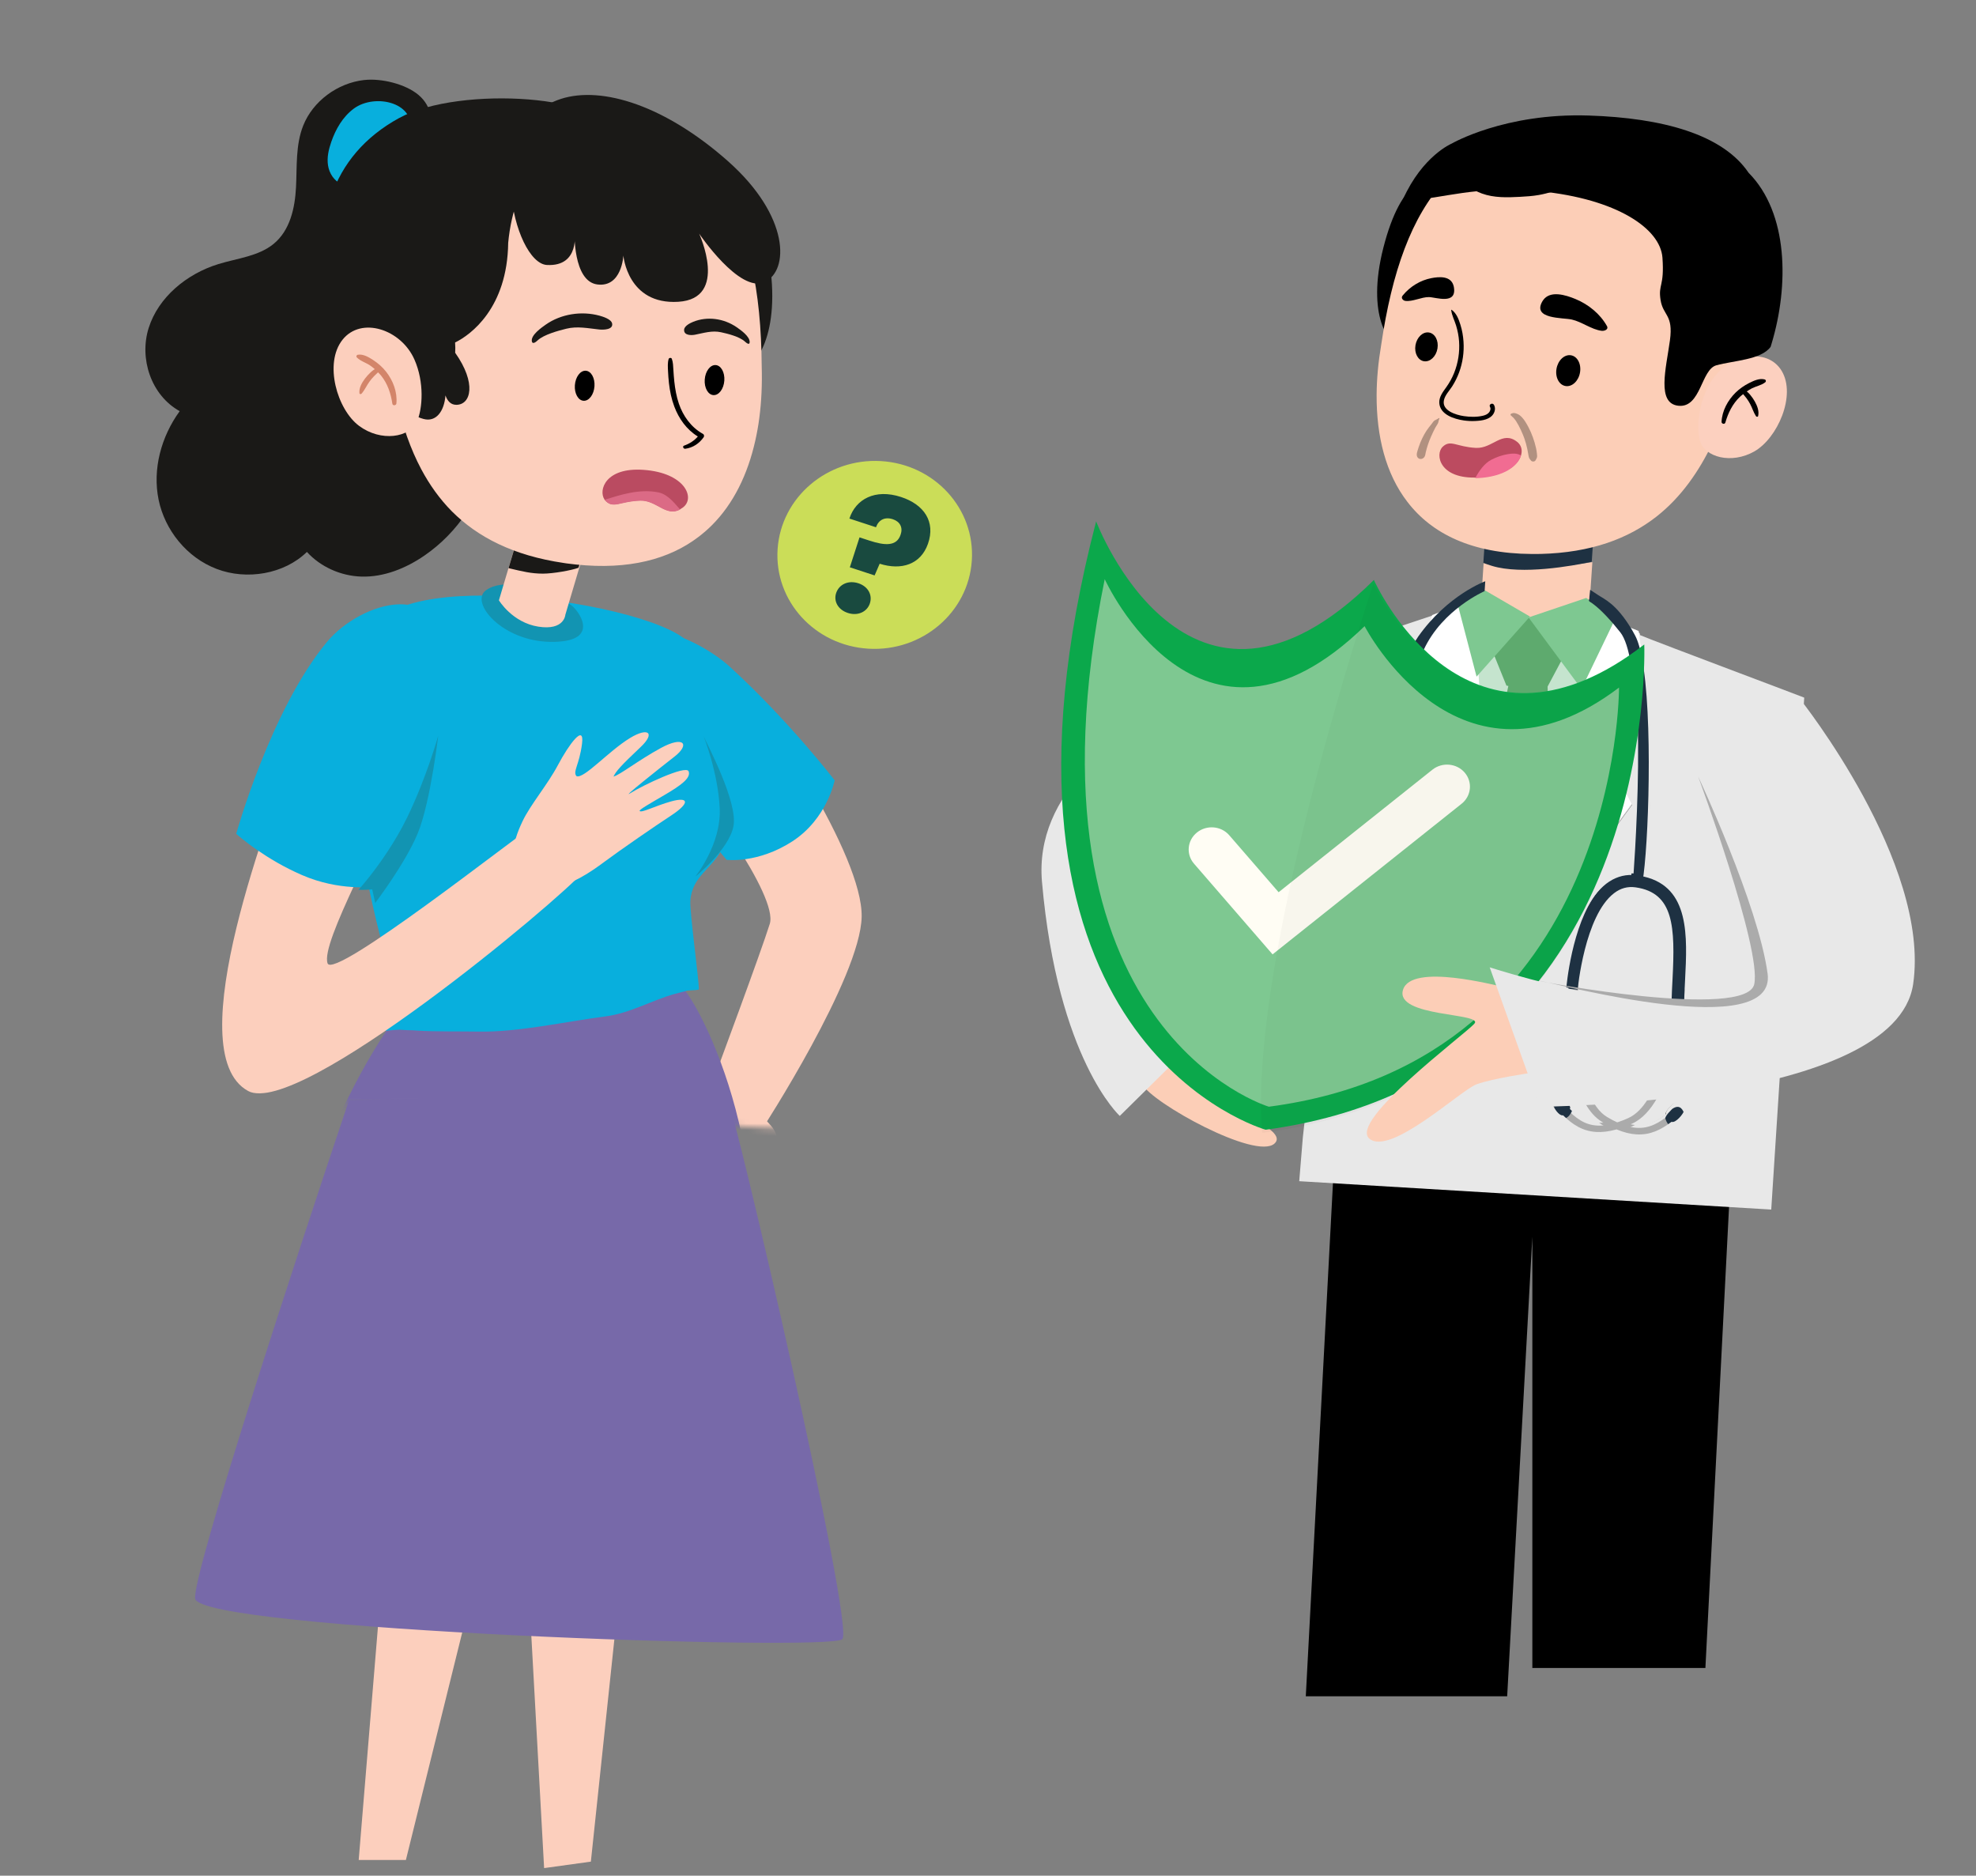 <svg width="314" height="298" viewBox="0 0 314 298" fill="none" xmlns="http://www.w3.org/2000/svg">
<rect x="0" y="0" width="314" height="298" fill="#808080" stroke="none"/>
<path d="M77.5 243L61.5 241L57 295.5L64.5 295.5L77.5 243Z" fill="#FCCFBD"/>
<path d="M99.581 241.981L83.458 242.191L86.464 296.794L93.893 295.767L99.581 241.981Z" fill="#FCCFBD"/>
<path d="M31.007 253.961C30.599 249.98 47.129 199.552 55.445 174.835C75.131 174.338 114.706 173.542 115.521 174.338C116.539 175.333 135.886 258.44 133.849 260.43C131.813 262.421 31.516 258.937 31.007 253.961Z" fill="#7769A9"/>
<path d="M137.994 103.061C146.516 103.57 153.874 97.311 154.428 89.081C154.983 80.85 148.524 73.765 140.001 73.256C131.479 72.747 124.121 79.007 123.567 87.237C123.012 95.467 129.472 102.552 137.994 103.061Z" fill="#CBDD58"/>
<path d="M136.404 92.668C134.803 92.146 133.36 92.832 132.884 94.178C132.426 95.47 133.133 96.861 134.735 97.383C136.31 97.898 137.753 97.211 138.21 95.919C138.687 94.573 137.977 93.183 136.404 92.668ZM143.183 78.961C139.038 77.605 135.972 79.32 134.977 82.386L139.201 83.769C139.611 82.603 140.59 82.072 141.875 82.492C143.03 82.871 143.514 83.821 143.108 84.962C142.482 86.822 140.623 86.694 138.157 85.888L136.584 85.374L135.045 90.131L138.982 91.419L139.786 89.561C143.232 90.657 146.298 89.681 147.455 86.41C148.704 82.886 146.83 80.152 143.183 78.961Z" fill="#194A3F"/>
<mask id="mask0_4309_23450" style="mask-type:luminance" maskUnits="userSpaceOnUse" x="9" y="3" width="145" height="178">
<path d="M153.849 10.889L20.867 3.322L9.143 172.78L142.125 180.347L153.849 10.889Z" fill="white"/>
</mask>
<g mask="url(#mask0_4309_23450)">
<path d="M99.02 101.746C101.054 98.885 110.304 100.667 116.065 106.812C121.829 112.96 137.111 135.966 136.924 145.653C136.736 155.341 121.037 179.495 121.037 179.495C121.037 179.495 115.25 178.683 113.688 170.721C113.688 170.721 120.961 151.163 122.325 146.769C123.689 142.375 111.318 125.511 108.062 122.827C104.809 120.146 91.657 112.101 99.02 101.743L99.02 101.746Z" fill="#FCCFBD"/>
<path d="M132.632 123.971C132.632 123.971 131.437 130.095 125.9 133.677C120.4 137.236 115.464 136.604 115.464 136.604C115.464 136.604 110.459 130.925 106.679 123.81C104.994 120.639 95.443 109.26 97.274 103.563C99.549 96.489 110.991 101.372 116.024 105.975C125.418 114.57 132.632 123.971 132.632 123.971Z" fill="#08AFDD"/>
<path d="M108.265 179.202C108.238 181.45 114.227 187.729 118.091 186.973C121.955 186.22 125.275 181.997 122.507 178.838C119.741 175.677 115.11 171.813 113.028 172.401C110.947 172.989 108.3 175.974 108.262 179.202L108.265 179.202Z" fill="#FCCFBD"/>
<path d="M65.396 164.606C65.277 164.326 64.001 152.286 64.001 152.286L107.342 146.812L106.396 160.371L65.396 164.606Z" fill="#FCCFBD"/>
<path d="M90.226 162.511C89.951 161.966 89.834 161.306 89.888 160.705C89.943 160.087 90.272 159.547 90.393 158.947C90.412 158.853 90.282 158.788 90.202 158.829C89.534 159.163 89.318 160.019 89.267 160.67C89.243 161.02 89.258 161.383 89.351 161.725C89.445 162.084 89.608 162.396 89.826 162.702C89.983 162.924 90.359 162.764 90.232 162.512L90.226 162.511Z" fill="black"/>
<path d="M111.883 163.823C111.499 162.785 110.878 161.891 110.075 161.116C108.498 161.751 106.905 162.355 105.289 162.899C98.319 165.256 90.961 166.787 83.565 166.742C79.611 166.721 75.68 166.335 71.753 165.982C69.838 165.811 67.945 165.589 66.048 165.288C65.07 165.131 64.09 164.974 63.103 164.851C43.335 193.11 40.84 252.598 41.444 262.197C42.084 272.31 64.168 270.743 67.508 267.081C70.849 263.416 74.936 233.436 87.268 202.817C87.952 201.118 90.355 201.562 90.325 202.377C90.284 203.511 75.686 261.284 73.924 265.39C72.231 269.337 84.566 271.111 91.835 267.748C99.103 264.386 111.387 241.671 116.517 214.666C121.65 187.659 114.309 170.37 111.877 163.822L111.883 163.823Z" fill="#592E78"/>
<path d="M108.044 156.435C107.858 156.266 107.585 156.231 107.36 156.358C102.439 159.13 95.947 161.43 88.781 162.438C84.896 162.986 69.21 163.182 62.656 161.929C50.089 179.792 44.333 203.379 42.192 220.637C45.312 221.707 48.494 222.604 51.728 223.309C58.681 224.828 65.864 225.504 73.007 225.158C80.616 224.786 90.654 222.636 93.824 221.859C100.585 220.199 107.22 218.103 113.817 215.916C114.92 215.552 116.021 215.182 117.125 214.809C125.132 186.598 111.498 159.538 108.047 156.435L108.044 156.435Z" fill="#7769A9"/>
<path d="M115.804 131.001L115.804 131.007C115.786 131.256 115.757 131.505 115.712 131.758C115.606 132.46 115.449 133.089 115.255 133.655C115.131 134.024 114.988 134.366 114.829 134.687C113.134 138.176 109.932 139.143 109.698 143.18C109.597 144.872 111.051 155.581 111.062 157.197C110.428 157.389 109.614 157.268 108.974 157.446C108.783 157.501 107.5 157.834 107.31 157.883C103.429 158.955 100.193 160.961 96.202 161.481C89.907 162.289 82.314 164.027 75.981 163.892C73.715 163.849 68.72 163.907 66.463 163.74C64.736 163.617 65.216 163.729 63.491 163.588C63.231 163.568 57.92 164.072 57.66 164.044C56.813 163.969 60.512 151.877 59.665 151.716C59.538 151.109 60.726 149.975 60.555 149.323C60.501 149.123 60.453 148.925 60.404 148.726C60.002 147.174 59.592 145.491 59.198 143.706C59.042 143.006 58.887 142.295 58.733 141.567C58.593 140.906 58.453 140.235 58.322 139.552C58.124 138.571 57.933 137.571 57.755 136.554C55.622 124.77 54.428 111.086 57.375 103.141C58.097 101.188 59.075 99.581 60.344 98.428C61.014 97.822 61.841 97.296 62.806 96.843C66.31 95.202 71.559 94.569 77.303 94.624C78.269 94.628 79.241 94.659 80.227 94.708C83.116 94.844 86.067 95.131 88.938 95.531C89.664 95.636 90.39 95.747 91.104 95.863C97.382 96.894 103.062 98.449 106.506 100.123C106.863 100.291 107.192 100.465 107.495 100.641C108.163 101.022 108.71 101.404 109.119 101.791C111.219 103.783 110.982 107.953 112.482 113.566C112.536 113.771 112.596 113.982 112.654 114.201C113.2 116.159 113.962 118.499 114.604 120.994C114.983 122.479 115.324 124.016 115.557 125.559C115.786 127.073 115.911 128.59 115.866 130.078C115.855 130.398 115.84 130.707 115.807 131.004L115.804 131.001Z" fill="#08AFDD"/>
<path d="M77.184 93.809C74.64 95.741 79.794 101.893 87.508 101.976C95.22 102.059 92.349 97.548 90.998 96.336C89.647 95.124 80.857 91.024 77.184 93.809Z" fill="#1294B2"/>
<path d="M60.637 102.727C53.869 102.417 50.628 107.059 46.496 119.383C43.457 128.443 28.069 167.145 39.434 173.334C47.418 177.682 88.671 143.184 92.806 138.397C90.774 136.776 88.315 135.763 85.379 130.733C81.902 132.98 53.007 155.784 52.053 153.048C50.899 149.731 60.725 132.757 64.355 122.459C67.341 113.984 67.409 103.031 60.64 102.724L60.637 102.727Z" fill="#FCCFBD"/>
<path d="M95.636 137.214C99.075 134.68 103.879 131.383 106.673 129.548C109.634 127.603 109.511 126.531 106.658 127.32C104.127 128.022 101.942 129.2 101.647 128.841C101.502 128.665 103.229 127.69 105.657 126.268C108.152 124.801 109.848 123.597 109.425 122.539C109.004 121.485 102.014 124.835 100.213 125.988C98.411 127.141 104.923 121.96 107.178 120.209C109.703 118.248 108.667 116.851 105.028 118.832C101.388 120.814 98.563 123.089 97.489 123.378C97.879 122.544 98.601 121.706 101.808 118.68C104.186 116.437 103.012 115.494 100.141 117.237C96.696 119.325 92.812 123.773 91.615 123.316C90.969 122.606 92.06 121.533 92.486 118.17C92.915 114.813 90.329 118.4 88.69 121.497C86.993 124.702 84.292 127.823 83.026 130.493C81.323 134.088 80.863 136.874 83.309 139.102C85.758 141.331 88.69 142.343 95.642 137.22L95.636 137.214Z" fill="#FCCFBD"/>
<path d="M68.85 122.068C68.778 122.279 68.707 122.48 68.639 122.653C65.523 130.57 59.576 140.856 59.576 140.856C59.576 140.856 59.468 140.872 59.276 140.888C58.885 140.932 58.132 140.987 57.116 140.971C56.746 140.968 56.348 140.952 55.921 140.917C53.788 140.782 50.942 140.314 47.95 139.008C45.101 137.77 42.687 136.299 40.9 135.065C38.769 133.604 37.536 132.472 37.536 132.472C37.536 132.472 43.016 112.771 51.931 102.018C54.621 98.763 59.391 96.121 63.364 96.012C65.555 95.947 67.503 96.659 68.731 98.464C72.314 103.715 70.452 117.272 68.853 122.066L68.85 122.068Z" fill="#08AFDD"/>
<path d="M69.639 116.886C69.639 116.886 69.349 119.31 68.838 122.375C68.264 125.782 67.409 129.97 66.338 132.505C64.304 137.325 59.622 143.456 59.622 143.456C59.463 142.75 59.304 142.032 59.147 141.297C58.75 141.341 57.986 141.396 56.955 141.378C56.955 141.378 57.67 140.6 58.726 139.258C60.347 137.196 62.794 133.794 64.728 129.818C67.78 123.527 69.642 116.884 69.642 116.884L69.639 116.886Z" fill="#1294B2"/>
<path d="M57.873 12.71C53.604 13.191 49.713 16.1 48.184 19.95C46.955 23.046 47.208 26.455 47.038 29.752C46.869 33.052 46.096 36.621 43.452 38.769C41.047 40.722 37.694 41.036 34.697 41.958C29.642 43.511 25.163 47.241 23.628 52.098C22.093 56.957 23.995 62.793 28.554 65.324C25.601 69.389 24.215 74.553 25.2 79.38C26.188 84.207 29.666 88.578 34.439 90.393C39.209 92.211 45.145 91.225 48.77 87.688C50.922 90.049 54.125 91.5 57.413 91.605C61.012 91.717 64.525 90.276 67.462 88.255C72.769 84.6 76.523 78.93 77.694 72.798C78.768 67.183 77.752 61.484 76.551 55.994L72.725 38.504C72.113 35.709 71.502 32.908 70.887 30.113C70.74 29.443 69.515 22.22 69.143 22.2C68.555 19.532 68.847 17.034 66.469 15.055C64.415 13.344 60.594 12.406 57.87 12.715L57.873 12.71Z" fill="#1A1917"/>
<path d="M56.206 17.268C54.456 18.569 53.349 20.519 52.647 22.525C52.227 23.732 51.929 25.014 52.123 26.265C52.314 27.517 53.073 28.74 54.281 29.25C58.606 31.067 64.151 24.823 65.105 21.271C66.431 16.334 59.628 14.722 56.206 17.265L56.206 17.268Z" fill="#08AFDD"/>
<path d="M117.408 58.651C119.21 59.218 123.809 54.629 122.483 43.077C121.158 31.524 116.794 29.301 112.452 31.557C108.11 33.812 112.526 57.112 117.408 58.651Z" fill="#1A1917"/>
<path d="M93.734 84.546L92.397 89.04L92.03 90.282L89.838 97.668C89.838 97.668 89.695 100.211 85.54 99.558C81.385 98.897 79.282 95.372 79.282 95.372L80.572 91.041L82.194 85.577L83.187 82.24L93.734 84.54L93.734 84.546Z" fill="#FCCFBD"/>
<path d="M92.289 88.993L82.206 85.596L80.811 90.263C83.014 90.784 84.406 91.137 86.29 91.137C87.913 91.136 90.835 90.609 91.928 90.206L92.289 88.993Z" fill="#1A1917"/>
<path d="M60.973 51.587C60.999 51.767 61.022 51.948 61.048 52.134C62.061 60.117 63.473 68.037 66.944 74.558C68.249 77.001 69.84 79.252 71.806 81.24C71.806 81.24 71.812 81.24 71.812 81.246C75.883 85.317 81.545 88.267 89.596 89.444C89.736 89.472 89.883 89.488 90.025 89.51C90.528 89.572 91.02 89.636 91.509 89.686C99.954 90.571 106.356 88.839 111.001 85.296C111.751 84.726 112.463 84.108 113.124 83.448C116.578 79.998 118.815 75.353 120.01 70.053C120.274 68.884 120.492 67.685 120.652 66.463C121.004 63.829 121.123 61.077 121.042 58.255C120.859 33.831 113.292 20.457 90.858 19.299C84.956 18.998 79.672 20.254 75.236 22.64C65.124 28.095 59.459 39.456 60.971 51.587L60.973 51.587Z" fill="#FCCFBD"/>
<path d="M89.136 15.711C95.747 13.591 105.821 16.875 115.672 25.601C125.524 34.327 125.446 43.043 121.472 44.828C117.5 46.612 111.097 37.113 111.097 37.113C111.097 37.113 115.862 47.452 107.786 47.947C99.705 48.443 99.058 40.597 99.058 40.597C99.058 40.597 98.83 45.688 94.924 45.194C91.018 44.699 91.294 36.777 91.294 36.777C91.294 36.777 92.232 42.376 86.915 42.099C81.6 41.823 76.293 19.836 89.133 15.714L89.136 15.711Z" fill="#1A1917"/>
<path d="M108.534 80.617C108.379 80.731 108.231 80.829 108.081 80.912C105.811 82.148 104.326 79.419 101.749 79.498C98.495 79.602 97.497 80.843 96.225 79.567C96.162 79.499 96.1 79.426 96.05 79.349C95.071 77.878 96.205 74.219 102.252 74.647C108.83 75.101 110.549 79.111 108.531 80.617L108.534 80.617Z" fill="#BA4B61"/>
<path d="M108.08 80.955C105.822 82.154 104.336 79.489 101.769 79.557C98.527 79.649 97.536 80.856 96.266 79.608C96.203 79.542 96.141 79.471 96.091 79.395C98.403 78.677 101.614 77.59 104.671 78.239C106.249 78.574 107.428 80.261 108.08 80.958L108.08 80.955Z" fill="#DB6A85"/>
<path d="M111.705 68.935C109.813 67.89 108.543 66.082 107.875 64.127C107.487 62.99 107.284 61.803 107.153 60.618C107.085 59.997 107.046 59.379 107.005 58.757C106.965 58.17 106.963 57.559 106.755 57C106.676 56.792 106.311 56.832 106.252 57.035C106.073 57.645 106.123 58.31 106.152 58.934C106.182 59.583 106.23 60.231 106.302 60.877C106.443 62.141 106.702 63.396 107.152 64.591C107.863 66.491 109.094 68.248 110.892 69.349C110.324 70.014 109.558 70.499 108.711 70.796C108.392 70.907 108.598 71.334 108.893 71.296C110.122 71.135 111.127 70.44 111.816 69.466C111.93 69.303 111.897 69.041 111.708 68.938L111.705 68.935Z" fill="black"/>
<path d="M97.267 51.38C97.12 50.707 95.804 50.3 95.271 50.154C92.395 49.367 89.138 49.881 86.721 51.576C86.036 52.055 84.351 53.237 84.512 54.207C84.616 54.828 85.262 54.239 85.45 54.063C86.429 53.158 88.695 52.543 89.994 52.223C91.742 51.792 93.455 52.16 95.221 52.348C95.868 52.414 97.49 52.401 97.267 51.377L97.267 51.38Z" fill="#1A1917"/>
<path d="M108.711 52.38C108.752 51.744 109.751 51.294 110.156 51.127C112.344 50.239 114.98 50.545 117.085 52.002C117.681 52.416 119.148 53.432 119.128 54.35C119.114 54.935 118.537 54.418 118.371 54.266C117.494 53.47 115.633 53.015 114.567 52.784C113.137 52.474 111.822 52.909 110.442 53.178C109.937 53.276 108.65 53.349 108.711 52.378L108.711 52.38Z" fill="#1A1917"/>
<path d="M63.456 18.739C73.053 13.501 97.362 15.149 96.967 21.694C96.803 24.407 90.338 22.535 85.643 26.216C83.036 28.26 81.205 33.635 80.755 38.59C80.624 48.947 74.782 53.219 72.318 54.412C72.36 55.009 72.363 55.552 72.331 56.048C75.761 60.89 74.838 64.292 72.528 64.316C71.6 64.325 71.082 63.662 70.788 62.821C70.589 65.358 69.289 67.104 67.298 66.56C64.505 65.797 66.132 64.894 65.912 61.31C65.861 60.513 65.729 59.886 65.56 59.385C62.309 57.787 54.071 52.814 52.708 47.952C49.341 35.955 52.376 24.782 63.457 18.733L63.456 18.739Z" fill="#1A1917"/>
<path d="M66.263 66.948C65.121 69.54 60.541 70.244 57.063 67.662C53.586 65.084 51.442 57.745 54.423 53.983C57.404 50.22 63.725 52.315 65.849 57.106C67.453 60.725 67.157 64.926 66.266 66.948L66.263 66.948Z" fill="#FCCFBD"/>
<path d="M56.701 56.788C56.566 56.647 56.652 56.396 56.85 56.361C57.728 56.205 58.65 56.776 59.34 57.229C60.098 57.728 60.791 58.343 61.347 59.045C62.468 60.468 63.159 62.294 62.99 64.098C62.961 64.435 62.404 64.504 62.349 64.146C62.107 62.518 61.599 60.958 60.539 59.648C60.394 59.473 60.229 59.319 60.071 59.157C59.998 59.232 59.913 59.304 59.839 59.377C59.705 59.509 59.569 59.635 59.438 59.767C59.169 60.036 58.935 60.328 58.712 60.631C58.261 61.246 57.962 61.954 57.464 62.535C57.37 62.644 57.13 62.648 57.112 62.47C57.038 61.622 57.485 60.842 57.984 60.165C58.237 59.823 58.53 59.504 58.841 59.208C58.991 59.063 59.146 58.927 59.318 58.805C59.396 58.753 59.474 58.697 59.555 58.648C59.306 58.435 59.053 58.225 58.775 58.039C58.12 57.605 57.246 57.355 56.707 56.785L56.701 56.788Z" fill="#D3856A"/>
<path d="M111.811 116.974C111.811 116.974 114.084 122.62 114.366 128.395C114.648 134.17 110.472 139.29 110.472 139.29C110.472 139.29 115.782 135.072 116.545 131.295C117.308 127.521 112.426 118.376 111.811 116.974Z" fill="#1294B2"/>
<path d="M92.741 63.673C93.6 63.721 94.372 62.691 94.465 61.373C94.557 60.055 93.936 58.948 93.076 58.9C92.216 58.853 91.445 59.883 91.352 61.201C91.259 62.519 91.881 63.626 92.741 63.673Z" fill="black"/>
<path d="M113.376 62.772C114.235 62.82 115.007 61.789 115.1 60.471C115.193 59.153 114.571 58.046 113.711 57.999C112.852 57.952 112.08 58.982 111.987 60.3C111.894 61.618 112.516 62.725 113.376 62.772Z" fill="black"/>
</g>
<path fill-rule="evenodd" clip-rule="evenodd" d="M191.298 165.344C192.197 166.142 201.564 170.1 198.488 171.967C195.412 173.835 190.284 171.619 189.833 172.953C189.382 174.287 205.463 179.001 202.525 181.682C199.586 184.365 182.991 175.202 181.49 172.228C179.989 169.254 191.298 165.341 191.298 165.341L191.298 165.344Z" fill="#FCCEB7"/>
<path fill-rule="evenodd" clip-rule="evenodd" d="M217.468 100.837C217.468 100.837 163.095 111.923 165.579 140.123C168.063 168.323 177.941 177.292 177.941 177.292L189.948 165.44C189.948 165.44 181.497 158.348 193.084 144.047C204.67 129.747 218.977 123.007 218.977 123.007L217.465 100.834L217.468 100.837Z" fill="#E8E8E8"/>
<path d="M207.5 269.5L212 184.5L275 187L271 265L243.5 265L243.5 196.5L239.5 269.5L207.5 269.5Z" fill="black"/>
<path fill-rule="evenodd" clip-rule="evenodd" d="M253.038 89.302L252.383 99.074L247.213 99.011L247.202 99.011L244.148 98.976L243.737 98.971L243.731 98.971L242.02 98.95L241.744 98.953L241.738 98.952L241.004 98.945L238.271 98.91L238.25 98.909L235.164 98.873L235.188 98.515L235.361 95.624L235.442 94.421L235.465 93.984L235.546 92.78L235.563 92.439L235.578 92.205L235.776 89.16C240.032 90.459 245.93 90.399 253.037 89.311L253.038 89.302Z" fill="#FCCEB7"/>
<path fill-rule="evenodd" clip-rule="evenodd" d="M253.242 84.709L252.94 89.252C249.791 89.924 241.824 91.353 237.09 89.906C236.594 89.753 236.135 89.596 235.715 89.442L236.03 84.617C240.274 85.905 246.158 85.778 253.242 84.709Z" fill="#1E3142"/>
<path fill-rule="evenodd" clip-rule="evenodd" d="M210.433 149.527C214.623 144.19 217.871 139.804 217.871 139.804L219.712 134.916C220.577 135.584 221.646 136.006 222.837 136.078C225.909 136.263 228.561 134.007 228.76 131.04C228.768 130.909 228.771 130.777 228.774 130.645C231.75 140.135 235.955 153.047 237.963 156.901L259.427 127.676L254 116.885L260.298 113.814C260.638 123.372 259.918 134.953 259.662 138.582C258.153 138.529 256.752 138.991 255.486 139.961C250.124 144.062 249.002 156.227 248.956 156.74L249.278 156.765C249.073 160.786 248.829 174.591 254.63 178.123C254.699 178.164 254.773 178.206 254.842 178.247C252.476 178.457 250.959 177.461 249.507 176.064C249.53 176.028 249.544 175.998 249.552 175.967C249.704 175.569 248.659 174.294 248.659 174.294C247.51 173.297 246.938 174.391 246.698 174.784C246.465 175.171 247.446 176.811 248.139 177.053C248.246 177.091 248.349 177.097 248.442 177.083C249.868 178.467 251.456 179.59 253.722 179.727C254.667 179.784 255.734 179.664 256.958 179.32C258.127 179.811 259.169 180.054 260.12 180.112C262.377 180.247 264.103 179.323 265.702 178.121C265.792 178.147 265.896 178.153 266.007 178.128C266.732 177.971 267.919 176.461 267.739 176.049C267.56 175.632 267.13 174.474 265.866 175.329C265.866 175.329 264.653 176.468 264.756 176.881C264.76 176.907 264.773 176.939 264.782 176.977C263.155 178.203 261.515 179.001 259.198 178.512C259.272 178.479 259.351 178.447 259.425 178.414C265.223 175.8 267.01 163.707 267.507 158.824L267.91 158.828C267.932 157.706 267.994 156.518 268.05 155.367C268.391 148.429 268.78 140.606 261.527 138.863C262.416 131.795 263.014 110.597 260.901 102.873C260.896 102.867 260.896 102.861 260.897 102.852C260.755 101.784 260.62 100.968 260.567 100.607C260.567 100.607 260.563 100.604 260.556 100.6C260.297 100.479 260.037 100.368 259.793 100.259L259.787 100.259C258.81 99.825 257.895 99.406 257.107 99.049L257.087 99.037C257.066 99.03 257.049 99.023 257.035 99.013C256.839 98.927 256.649 98.838 256.474 98.759C256.468 98.759 256.468 98.753 256.462 98.753C255.19 98.169 254.382 97.794 254.382 97.794L253.038 98.16L252.099 98.41L247.707 99.595L247.701 99.595L245.665 100.143L245.426 100.212L244.819 100.376L244.151 100.556L243.234 100.08L243.229 100.074L242.39 99.628L242.384 99.628L242.201 99.528L242.195 99.528L241.819 99.33L241.814 99.33L236.745 96.679L235.765 96.167L235.765 96.162L234.631 95.566L234.51 95.507L234.41 95.538L231.865 96.388L229.666 97.115L217.534 101.158L217.467 101.18L216.651 101.452L216.612 101.461L216.372 101.541L216.37 101.573L212.337 132.459L210.439 149.527L210.433 149.527Z" fill="#E8E8E8"/>
<path fill-rule="evenodd" clip-rule="evenodd" d="M256.691 100.213L238.346 154.044L230.413 98.202L243.147 99.854L256.691 100.213Z" fill="#C5E4CE"/>
<path fill-rule="evenodd" clip-rule="evenodd" d="M242.983 98.127L249.093 103.123L245.438 109.992L239.384 108.928L236.447 101.669L242.983 98.127Z" fill="#5EAA6E"/>
<path fill-rule="evenodd" clip-rule="evenodd" d="M245.889 107.894L246.884 141.489L237.888 156.975L232.899 141.179L239.967 107.645L245.889 107.894Z" fill="#5EAA6E"/>
<path fill-rule="evenodd" clip-rule="evenodd" d="M259.303 127.671L253.777 116.811L260.17 113.733L261.269 113.206C261.765 110.82 261.188 105.775 260.764 102.728C260.759 102.722 260.759 102.716 260.76 102.707C260.614 101.633 260.476 100.812 260.422 100.448C260.398 100.309 260.382 100.239 260.382 100.239L259.513 99.895L256.902 98.877L256.882 98.864L256.829 98.85L256.294 98.641L254.77 98.044L254.138 100.207L251.411 109.541L246.04 127.917L240.162 148.011L237.532 157.028L259.297 127.671L259.303 127.671Z" fill="white"/>
<path fill-rule="evenodd" clip-rule="evenodd" d="M228.014 112.338L230.488 114.663L225.369 119.615C225.369 119.615 226.372 122.872 227.834 127.497C227.834 127.497 227.84 127.497 227.84 127.503C228.131 128.423 228.441 129.397 228.766 130.409C231.834 139.973 236.169 152.986 238.234 156.871L237.461 145.124L236.242 126.713L234.981 107.572L234.659 102.695L234.605 98.503L234.559 95.16L234.561 95.039L234.561 95.034L234.458 95.071L231.892 96.064L228.989 97.174L227.577 97.719C227.577 97.719 227.477 98.131 227.311 98.802C227.057 99.833 226.661 101.496 226.26 103.202C226.103 103.876 225.952 104.553 225.802 105.208C225.318 107.376 224.948 109.248 225.024 109.53L228.014 112.336L228.014 112.338Z" fill="white"/>
<path fill-rule="evenodd" clip-rule="evenodd" d="M252.058 94.998L256.698 98.257L251.305 109.462L242.894 98.093L252.058 94.998Z" fill="#7EC891"/>
<path fill-rule="evenodd" clip-rule="evenodd" d="M235.995 93.806L243.123 97.954L234.638 107.5L231.575 95.788L235.995 93.806Z" fill="#7EC891"/>
<path d="M249.238 157.455C249.024 161.457 248.749 175.195 254.561 178.687C254.63 178.728 254.704 178.769 254.773 178.81C255.524 179.251 256.222 179.603 256.888 179.872C258.059 180.356 259.104 180.594 260.058 180.647C262.322 180.774 264.055 179.847 265.662 178.645C265.929 178.446 266.193 178.245 266.448 178.034C266.773 177.778 266.811 177.318 266.546 177.016C266.282 176.707 265.803 176.675 265.484 176.931C265.235 177.136 264.987 177.328 264.739 177.508C263.104 178.733 261.456 179.534 259.134 179.056C258.48 178.92 257.774 178.687 256.996 178.324C256.485 178.096 255.943 177.803 255.37 177.458C250.325 174.428 250.555 161.423 250.741 157.565C250.776 156.9 250.803 156.508 250.805 156.482C250.839 156.079 250.533 155.737 250.115 155.708C249.702 155.659 249.335 155.984 249.301 156.381C249.294 156.48 249.262 156.861 249.238 157.458L249.238 157.455Z" fill="#ABABAB"/>
<path d="M264.638 177.703C264.642 177.728 264.655 177.76 264.664 177.798C264.774 178.165 265.085 178.816 265.584 178.932C265.674 178.957 265.777 178.963 265.889 178.938C266.614 178.779 267.804 177.277 267.625 176.869C267.447 176.455 267.02 175.309 265.753 176.162C265.753 176.162 264.539 177.296 264.641 177.706L264.638 177.703Z" fill="#1E3142"/>
<path d="M247.671 176.976C247.896 177.214 248.127 177.443 248.366 177.67C249.794 179.042 251.385 180.154 253.657 180.281C254.606 180.334 255.676 180.211 256.905 179.864C257.603 179.672 258.344 179.399 259.151 179.045C259.225 179.012 259.305 178.98 259.378 178.947C265.201 176.324 267.021 164.284 267.53 159.423C267.648 158.286 267.694 157.542 267.704 157.397C267.726 156.999 267.412 156.637 266.995 156.639C266.58 156.622 266.22 156.927 266.198 157.33C266.195 157.367 266.146 158.151 266.009 159.398C265.505 164.097 263.781 175.37 258.747 177.634C258.13 177.911 257.552 178.141 257.013 178.313C256.194 178.587 255.461 178.74 254.79 178.802C252.416 179.02 250.896 178.034 249.443 176.65C249.223 176.438 249.003 176.221 248.784 175.989C248.504 175.7 248.03 175.679 247.719 175.955C247.414 176.226 247.394 176.687 247.674 176.976L247.671 176.976Z" fill="#ABABAB"/>
<path d="M248.362 177.631C248.469 177.668 248.573 177.674 248.666 177.659C249.177 177.599 249.575 176.994 249.736 176.642C249.759 176.606 249.773 176.575 249.781 176.545C249.933 176.149 248.892 174.889 248.892 174.889C247.745 173.904 247.171 174.992 246.93 175.382C246.696 175.767 247.674 177.39 248.366 177.628L248.362 177.631Z" fill="#1E3142"/>
<path fill-rule="evenodd" clip-rule="evenodd" d="M252.542 95.163C252.542 95.163 252.362 95.467 252.668 95.618C252.751 95.66 252.409 95.455 252.517 95.525C252.795 95.686 253.15 95.928 253.583 96.288C254.187 96.785 254.952 97.51 255.895 98.571C255.915 98.592 255.926 98.61 255.947 98.632C256.084 98.778 256.22 98.939 256.366 99.103C256.715 99.515 257.092 99.973 257.488 100.474C258.991 102.387 259.662 107.645 259.887 113.721C260.25 123.336 259.516 134.987 259.256 138.637C259.206 139.377 259.172 139.787 259.172 139.787L260.886 140.663C260.987 140.26 261.082 139.672 261.18 138.92C262.093 131.81 262.689 110.486 260.494 102.714C260.488 102.708 260.489 102.703 260.489 102.694C260.298 102.026 260.088 101.466 259.857 101.017C259.692 100.693 259.517 100.378 259.344 100.085L259.338 100.085C259.303 100.013 259.261 99.948 259.223 99.882C256.773 95.862 254.96 95.219 253.918 94.513C253.619 94.308 252.684 93.705 252.684 93.705L252.575 94.765L252.548 95.164L252.542 95.163Z" fill="#1E3142"/>
<path d="M248.71 157.07L249.031 157.094L250.527 157.204L250.701 157.22C250.715 157.101 251.807 145.467 256.495 141.897C257.536 141.103 258.646 140.805 259.893 140.975C266.018 141.836 266.199 147.313 265.776 155.57C265.717 156.724 265.652 157.918 265.626 159.063L265.709 159.062L267.224 159.085L267.626 159.088C267.65 157.975 267.714 156.795 267.772 155.652C268.124 148.763 268.525 140.995 261.286 139.285C260.942 139.198 260.577 139.126 260.199 139.073C259.941 139.038 259.685 139.012 259.43 139.009C257.924 138.96 256.524 139.424 255.258 140.39C249.897 144.477 248.757 156.557 248.71 157.067L248.71 157.07Z" fill="#1E3142"/>
<path d="M236.017 92.346L235.918 93.915C235.918 93.915 229.227 96.802 226.253 103.207C223.279 109.611 223.237 125.544 223.237 125.544L221.45 125.6C221.45 125.6 221.205 107.012 225.372 101.123C230.06 94.497 236.014 92.349 236.014 92.349L236.017 92.346Z" fill="#1E3142"/>
<path fill-rule="evenodd" clip-rule="evenodd" d="M217.922 130.087C217.797 131.896 218.623 133.549 219.995 134.593C220.857 135.254 221.922 135.67 223.109 135.738C226.173 135.913 228.821 133.669 229.024 130.725C229.033 130.595 229.036 130.464 229.039 130.334C229.035 129.282 228.706 128.297 228.148 127.475C228.148 127.469 228.143 127.469 228.143 127.469C227.219 126.109 225.666 125.173 223.846 125.069C223.769 125.065 223.689 125.06 223.618 125.062L223.612 125.062C222.998 125.052 222.41 125.135 221.854 125.296C219.704 125.946 218.079 127.806 217.922 130.087Z" fill="#ABABAB"/>
<path fill-rule="evenodd" clip-rule="evenodd" d="M226.56 130.579C226.448 132.215 224.974 133.463 223.272 133.366C221.569 133.268 220.279 131.862 220.392 130.226C220.505 128.59 221.978 127.341 223.681 127.439C225.383 127.536 226.673 128.943 226.56 130.579Z" fill="#D1D1D1"/>
<path fill-rule="evenodd" clip-rule="evenodd" d="M225.348 130.509C225.279 131.505 224.384 132.264 223.347 132.205C222.31 132.145 221.527 131.291 221.595 130.294C221.664 129.298 222.559 128.539 223.596 128.599C224.633 128.658 225.417 129.513 225.348 130.509Z" fill="#BDBDBD"/>
<path fill-rule="evenodd" clip-rule="evenodd" d="M281.462 192.169L206.456 187.662L207.029 180.713L207.216 179.023L207.622 175.361L210.472 149.695C214.653 144.367 217.896 139.992 217.896 139.992L218.256 139.033L219.733 135.11C220.357 135.591 221.085 135.946 221.892 136.132C222.201 136.202 222.52 136.25 222.85 136.269C225.915 136.454 228.56 134.202 228.759 131.237C228.768 131.106 228.771 130.975 228.774 130.843C231.602 139.881 235.553 152.032 237.649 156.467C237.75 156.679 237.847 156.874 237.938 157.051L238.15 156.763L238.264 156.607L239.909 154.364L249.727 140.993L256.761 131.41L259.353 127.879L258.275 125.733L255.78 120.77L253.94 117.108L256.464 115.875L260.223 114.042C260.227 114.2 260.234 114.355 260.239 114.512C260.539 123.959 259.841 135.201 259.587 138.763C258.081 138.712 256.684 139.172 255.42 140.143C250.567 143.857 249.195 154.201 248.949 156.465C248.942 156.514 248.939 156.556 248.934 156.596C248.932 156.63 248.927 156.659 248.925 156.687C248.915 156.792 248.907 156.86 248.905 156.892L249.226 156.917C249.06 160.187 248.867 169.938 251.93 175.344C252.628 176.575 253.493 177.58 254.567 178.233C254.636 178.277 254.71 178.319 254.778 178.36C252.42 178.57 250.904 177.576 249.457 176.179C249.48 176.143 249.494 176.113 249.501 176.084C249.552 175.95 249.47 175.719 249.335 175.471C249.073 174.978 248.61 174.415 248.61 174.415C247.464 173.417 246.894 174.512 246.652 174.904C246.578 175.025 246.624 175.271 246.746 175.561C247.006 176.183 247.614 177.003 248.088 177.169C248.195 177.207 248.298 177.213 248.391 177.199C249.813 178.582 251.398 179.704 253.655 179.84C254.598 179.897 255.662 179.778 256.883 179.433C258.049 179.921 259.089 180.166 260.038 180.223C262.289 180.359 264.011 179.436 265.606 178.233C265.696 178.259 265.8 178.265 265.911 178.24C266.634 178.083 267.818 176.576 267.639 176.165C267.46 175.748 267.031 174.593 265.77 175.446C265.77 175.446 264.561 176.58 264.66 176.995C264.664 177.018 264.677 177.051 264.686 177.088C263.063 178.312 261.429 179.112 259.116 178.621C259.189 178.588 259.268 178.556 259.341 178.52C260.977 177.783 262.29 176.292 263.347 174.423C265.869 169.956 266.921 163.322 267.334 159.638C267.341 159.532 267.357 159.43 267.366 159.331C267.381 159.206 267.395 159.084 267.406 158.967L267.808 158.971C267.811 158.834 267.814 158.697 267.818 158.557C267.846 157.561 267.898 156.526 267.948 155.517C268.291 148.594 268.68 140.782 261.441 139.046C262.317 132.081 262.911 111.37 260.9 103.422C260.875 103.318 260.846 103.216 260.82 103.117C260.815 103.111 260.815 103.105 260.815 103.1C260.812 103.065 260.805 103.028 260.802 102.993C260.666 101.975 260.537 101.204 260.487 100.855C260.999 101.075 263.15 101.905 266.012 102.997C268.15 103.809 270.689 104.768 273.242 105.737C279.466 108.09 285.778 110.468 286.61 110.798L286.613 110.798L286.699 110.846L286.705 110.847L286.701 110.909L282.822 171.061L281.462 192.169Z" fill="#E8E8E8"/>
<path d="M222.592 54.731C220.804 55.079 217.046 50.203 219.834 39.33C222.624 28.456 227.062 26.806 230.888 29.429C234.713 32.05 227.429 53.79 222.592 54.731Z" fill="black"/>
<path d="M277.485 54.922C277.438 55.096 277.39 55.267 277.343 55.438C274.551 65.769 271.065 75.903 263.232 82.07C263.232 82.07 263.223 82.069 263.223 82.075C258.732 85.586 252.823 87.807 244.801 88.007C244.317 88.013 243.839 88.02 243.365 88.013C233.896 87.951 227.519 84.793 223.649 79.741C220.198 75.272 218.715 69.308 218.754 62.721C218.77 60.171 219.02 57.53 219.473 54.842C222.898 31.549 231.88 19.595 253.367 20.897C259.022 21.241 263.878 23.012 267.774 25.765C276.665 32.059 280.536 43.505 277.479 54.921L277.485 54.922Z" fill="#FCCEB7"/>
<path d="M270.142 70.039C270.883 72.636 275.143 73.798 278.794 71.709C282.445 69.619 285.461 62.849 283.129 58.937C280.794 55.023 274.508 56.345 271.849 60.693C269.843 63.974 269.564 68.019 270.142 70.042L270.142 70.039Z" fill="#FCD0BF"/>
<path d="M280.525 60.714C280.672 60.591 280.624 60.346 280.438 60.29C279.625 60.047 278.669 60.491 277.954 60.852C277.168 61.249 276.424 61.759 275.804 62.37C274.547 63.609 273.646 65.281 273.568 67.017C273.554 67.344 274.074 67.468 274.171 67.132C274.614 65.604 275.306 64.168 276.493 63.036C276.655 62.883 276.833 62.754 277.002 62.615C277.062 62.696 277.134 62.774 277.194 62.849C277.303 62.986 277.418 63.123 277.527 63.264C277.744 63.55 277.931 63.854 278.101 64.168C278.449 64.801 278.637 65.51 279.037 66.119C279.109 66.232 279.341 66.262 279.379 66.096C279.565 65.295 279.24 64.501 278.859 63.801C278.667 63.448 278.429 63.113 278.172 62.796C278.05 62.644 277.92 62.497 277.775 62.363C277.709 62.302 277.641 62.245 277.574 62.189C277.838 62.011 278.108 61.838 278.397 61.692C279.079 61.349 279.942 61.202 280.527 60.72L280.525 60.714Z" fill="black"/>
<path d="M247.335 58.612C247.111 59.964 247.764 61.183 248.8 61.334C249.832 61.487 250.853 60.515 251.077 59.163C251.301 57.811 250.648 56.592 249.612 56.441C248.58 56.288 247.559 57.26 247.335 58.612Z" fill="black"/>
<path d="M224.927 54.852C224.718 56.113 225.329 57.253 226.296 57.394C227.261 57.534 228.215 56.627 228.424 55.366C228.633 54.104 228.022 52.965 227.054 52.824C226.09 52.68 225.139 53.588 224.927 54.852Z" fill="black"/>
<path d="M234.546 71.157C237.178 71.295 238.721 68.325 241.09 70.205C242.979 71.704 241.197 75.543 234.869 75.861C228.731 76.17 227.99 72.196 229.248 70.985C230.506 69.775 231.419 70.996 234.543 71.16L234.546 71.157Z" fill="#BC4B60"/>
<path d="M234.434 75.945C235.034 74.831 235.856 73.623 236.991 73.038C237.802 72.62 238.71 72.295 239.618 72.148C240.264 72.041 241.133 71.973 241.697 72.374C241.24 73.981 239.05 75.746 234.854 75.958C234.703 75.966 234.569 75.958 234.427 75.961C234.427 75.956 234.431 75.95 234.434 75.945Z" fill="#F16C92"/>
<path d="M245.195 47.715C246.33 46.07 248.824 46.881 250.336 47.5C252.433 48.364 254.285 49.882 255.36 51.814C255.656 52.347 254.944 52.611 254.522 52.558C252.902 52.361 251.394 51.137 249.777 50.769C248.357 50.446 243.46 50.734 245.083 47.893C245.116 47.831 245.156 47.772 245.195 47.715Z" fill="black"/>
<path d="M231.034 45.633C231.517 48.478 228.135 47.209 227.06 47.2C225.836 47.191 224.487 47.959 223.303 47.801C222.994 47.758 222.553 47.377 222.884 46.967C224.09 45.483 225.748 44.521 227.425 44.195C228.631 43.959 230.577 43.761 230.996 45.451C231.01 45.508 231.023 45.571 231.034 45.633Z" fill="black"/>
<g style="mix-blend-mode:multiply" opacity="0.5">
<mask id="mask1_4309_23450" style="mask-type:luminance" maskUnits="userSpaceOnUse" x="256" y="67" width="1" height="1">
<path d="M256.998 67.82L256.983 67.819L256.982 67.833L256.997 67.834L256.998 67.82Z" fill="white"/>
</mask>
<g mask="url(#mask1_4309_23450)">
<path d="M256.999 67.814C256.999 67.814 256.999 67.821 256.995 67.824C256.995 67.828 256.991 67.832 256.987 67.835C256.991 67.828 256.999 67.821 256.999 67.814Z" fill="#B36268"/>
</g>
</g>
<g style="mix-blend-mode:multiply" opacity="0.5">
<mask id="mask2_4309_23450" style="mask-type:luminance" maskUnits="userSpaceOnUse" x="221" y="62" width="1" height="1">
<path d="M221.64 62.444L221.57 62.44L221.565 62.516L221.635 62.519L221.64 62.444Z" fill="white"/>
</mask>
<g mask="url(#mask2_4309_23450)">
<path d="M221.565 62.513C221.565 62.513 221.591 62.486 221.602 62.471L221.643 62.445C221.624 62.455 221.614 62.472 221.598 62.486C221.588 62.494 221.575 62.499 221.565 62.51" fill="#B36268"/>
</g>
</g>
<g style="mix-blend-mode:multiply" opacity="0.5">
<mask id="mask3_4309_23450" style="mask-type:luminance" maskUnits="userSpaceOnUse" x="221" y="62" width="1" height="1">
<path d="M221.546 62.542L221.536 62.541L221.535 62.556L221.545 62.556L221.546 62.542Z" fill="white"/>
</mask>
<g mask="url(#mask3_4309_23450)">
<path d="M221.541 62.547C221.541 62.547 221.547 62.544 221.547 62.538C221.544 62.544 221.541 62.547 221.538 62.552C221.538 62.552 221.538 62.55 221.541 62.547Z" fill="#B36268"/>
</g>
</g>
<g style="mix-blend-mode:multiply" opacity="0.5">
<mask id="mask4_4309_23450" style="mask-type:luminance" maskUnits="userSpaceOnUse" x="221" y="62" width="1" height="1">
<path d="M221.676 62.424L221.636 62.422L221.634 62.45L221.674 62.452L221.676 62.424Z" fill="white"/>
</mask>
<g mask="url(#mask4_4309_23450)">
<path d="M221.652 62.436C221.652 62.436 221.67 62.431 221.677 62.428C221.663 62.437 221.652 62.445 221.634 62.454C221.641 62.448 221.645 62.442 221.652 62.436Z" fill="#B36268"/>
</g>
</g>
<g style="mix-blend-mode:multiply" opacity="0.5">
<mask id="mask5_4309_23450" style="mask-type:luminance" maskUnits="userSpaceOnUse" x="221" y="62" width="1" height="1">
<path d="M221.696 62.411L221.681 62.411L221.68 62.422L221.695 62.423L221.696 62.411Z" fill="white"/>
</mask>
<g mask="url(#mask5_4309_23450)">
<path d="M221.696 62.415C221.696 62.415 221.689 62.421 221.686 62.423C221.686 62.423 221.683 62.423 221.681 62.423C221.687 62.42 221.693 62.415 221.696 62.415Z" fill="#B36268"/>
</g>
</g>
<g style="mix-blend-mode:multiply" opacity="0.5">
<mask id="mask6_4309_23450" style="mask-type:luminance" maskUnits="userSpaceOnUse" x="221" y="62" width="1" height="1">
<path d="M221.608 62.467L221.597 62.467L221.596 62.481L221.607 62.481L221.608 62.467Z" fill="white"/>
</mask>
<g mask="url(#mask6_4309_23450)">
<path d="M221.606 62.467C221.606 62.467 221.606 62.467 221.601 62.471L221.597 62.471L221.611 62.468L221.606 62.467Z" fill="#B36268"/>
</g>
</g>
<g style="mix-blend-mode:multiply" opacity="0.5">
<mask id="mask7_4309_23450" style="mask-type:luminance" maskUnits="userSpaceOnUse" x="221" y="62" width="1" height="1">
<path d="M221.569 62.518L221.542 62.517L221.54 62.547L221.567 62.548L221.569 62.518Z" fill="white"/>
</mask>
<g mask="url(#mask7_4309_23450)">
<path d="M221.556 62.525C221.556 62.525 221.567 62.519 221.567 62.515C221.559 62.525 221.552 62.534 221.541 62.544C221.548 62.537 221.549 62.531 221.553 62.525" fill="#B36268"/>
</g>
</g>
<path d="M230.607 49.276C230.71 50.122 231.138 50.912 231.385 51.726C231.632 52.541 231.798 53.385 231.857 54.237C231.974 55.933 231.708 57.659 231.071 59.248C230.753 60.038 230.342 60.786 229.845 61.486C229.304 62.244 228.655 63.055 228.714 64.019C228.822 65.852 231.029 66.573 232.617 66.799C233.225 66.886 233.844 66.916 234.457 66.882C235.017 66.854 235.583 66.803 236.114 66.625C236.611 66.458 237.074 66.172 237.333 65.723C237.592 65.273 237.648 64.763 237.397 64.315C237.181 63.93 236.545 64.235 236.761 64.623C236.927 64.919 236.831 65.261 236.625 65.518C236.389 65.817 235.997 65.97 235.626 66.055C234.657 66.28 233.601 66.254 232.622 66.111C231.346 65.923 229.098 65.237 229.448 63.594C229.625 62.767 230.303 62.095 230.753 61.395C231.203 60.695 231.579 59.934 231.866 59.156C232.437 57.603 232.672 55.936 232.563 54.298C232.503 53.38 232.347 52.467 232.069 51.588C231.791 50.709 231.45 49.774 230.682 49.225C230.645 49.197 230.6 49.238 230.604 49.275L230.607 49.276Z" fill="black"/>
<g opacity="0.3">
<path d="M240.114 66.021C240.202 66.08 240.259 66.163 240.338 66.234C240.417 66.303 240.494 66.359 240.56 66.44C240.722 66.643 240.838 66.781 240.945 66.955C241.22 67.393 241.46 67.852 241.678 68.318C241.795 68.564 241.903 68.813 242.002 69.064C242.053 69.19 242.101 69.315 242.152 69.444C242.175 69.502 242.198 69.561 242.218 69.619C242.213 69.607 242.191 69.537 242.213 69.607C242.23 69.657 242.247 69.706 242.265 69.756C242.441 70.268 242.584 70.787 242.694 71.316C242.759 71.62 242.806 71.928 242.865 72.234C242.898 72.41 242.915 72.594 242.987 72.757C243.057 72.913 243.191 73.049 243.298 73.183C243.454 73.383 243.88 73.372 244.004 73.136C244.073 73.008 244.167 72.865 244.216 72.728C244.29 72.518 244.249 72.295 244.228 72.08C244.201 71.79 244.152 71.504 244.092 71.218C243.963 70.623 243.789 70.036 243.581 69.462C243.373 68.888 243.139 68.35 242.853 67.817C242.568 67.284 242.273 66.757 241.869 66.323C241.644 66.079 241.393 65.868 241.075 65.745C240.936 65.689 240.784 65.638 240.626 65.621C240.469 65.604 240.325 65.659 240.175 65.705C240.025 65.751 239.97 65.93 240.107 66.024L240.114 66.021Z" fill="black"/>
</g>
<g opacity="0.3">
<path d="M228.63 66.436C228.528 66.516 228.401 66.566 228.291 66.629C228.256 66.65 228.224 66.677 228.19 66.695C228.14 66.721 228.085 66.732 228.035 66.758C227.81 66.872 227.649 67.149 227.507 67.336C227.222 67.704 226.924 68.049 226.671 68.439C226.151 69.238 225.749 70.121 225.442 71.016C225.374 71.212 225.312 71.409 225.256 71.607C225.157 71.951 225.04 72.28 225.231 72.617C225.431 72.975 225.895 73.015 226.206 72.751C226.407 72.582 226.46 72.39 226.507 72.152C226.516 72.112 226.521 72.073 226.53 72.03C226.539 71.99 226.545 71.951 226.554 71.908C226.54 71.976 226.54 71.973 226.555 71.894C226.762 71.005 227.051 70.145 227.429 69.309C227.635 68.856 227.836 68.397 228.074 67.958C228.195 67.735 228.345 67.534 228.469 67.315C228.609 67.071 228.591 66.769 228.732 66.516C228.77 66.452 228.694 66.379 228.627 66.43L228.63 66.436Z" fill="black"/>
</g>
<path d="M224.522 31.701C228.734 31.684 234.515 29.373 244.747 30.394C256.871 31.607 263.837 36.289 264.174 40.934C264.509 45.581 263.475 45.116 263.875 47.657C264.278 50.201 265.929 49.939 265.364 54.07C264.753 58.547 263.199 64.136 266.749 64.467C270.298 64.8 270.311 58.7 272.74 58.036C275.534 57.271 279.849 57.176 281.361 55.106C281.415 54.931 281.469 54.757 281.522 54.58C284.268 45.441 284.235 33.875 277.861 27.445C273.74 21.358 264.217 18.733 252.442 18.355C239.094 17.923 230.699 22.804 230.699 22.804C230.699 22.804 226.071 24.72 222.956 31.638L224.525 31.698L224.522 31.701Z" fill="black"/>
<path d="M251.441 29.088C249.968 28.824 250.312 29.481 248.866 29.85C247.416 30.219 246.005 30.718 244.528 30.979C243.54 31.153 242.534 31.218 241.528 31.272C239.493 31.382 237.389 31.439 235.491 30.748C233.894 30.167 232.51 29.081 230.825 28.78C230.46 28.716 229.968 28.549 230.041 28.21C230.063 28.113 230.133 28.03 230.208 27.959C230.563 27.611 231.04 27.402 231.516 27.217C236.24 25.37 241.598 25.298 246.619 26.23C247.6 26.411 248.586 26.637 249.464 27.078C250.342 27.52 251.111 28.212 251.438 29.088L251.441 29.088Z" fill="black"/>
<path fill-rule="evenodd" clip-rule="evenodd" d="M201.135 179.487C201.135 179.487 201.077 179.472 200.97 179.44C197.892 178.475 153.302 163.06 174.184 82.827C174.184 82.827 188.746 121.437 218.322 92.142C218.322 92.142 218.393 92.315 218.549 92.624C220.485 96.557 234.761 122.878 261.286 102.392C261.286 102.392 263.921 171.008 201.138 179.485L201.135 179.487Z" fill="#0BA84B"/>
<path fill-rule="evenodd" clip-rule="evenodd" d="M175.546 92.009C175.546 92.009 190.528 125.067 216.844 99.479C216.844 99.479 231.817 128.522 257.274 109.238C257.274 109.238 257.549 168.475 201.632 175.828C201.632 175.828 160.952 163.694 175.549 92.009L175.546 92.009Z" fill="#7EC891"/>
<path d="M202.219 151.624L189.734 137.213C188.445 135.726 188.654 133.509 190.203 132.263C191.749 131.016 194.049 131.211 195.338 132.701L203.18 141.752L227.62 122.284C229.174 121.047 231.473 121.255 232.753 122.748C234.033 124.243 233.813 126.459 232.258 127.697L202.222 151.624L202.219 151.624Z" fill="#FFFDF4"/>
<path opacity="0.03" fill-rule="evenodd" clip-rule="evenodd" d="M200.727 179.982C200.727 179.982 200.669 179.967 200.561 179.935C198.592 154.903 214.116 105.323 218.233 92.703C220.181 96.655 234.551 123.106 261.239 102.527C261.239 102.527 263.902 171.474 200.727 179.979L200.727 179.982Z" fill="black"/>
<path fill-rule="evenodd" clip-rule="evenodd" d="M238.707 156.734C237.965 156.687 224.233 152.897 222.943 157.275C221.653 161.652 235.897 160.876 234.276 162.655C232.655 164.435 214.27 178.115 217.603 180.905C220.935 183.695 232.08 173.248 234.582 172.291C237.084 171.334 243.522 170.413 243.522 170.413L238.707 156.731L238.707 156.734Z" fill="#FCCEB7"/>
<path fill-rule="evenodd" clip-rule="evenodd" d="M286.047 111.074C286.047 111.074 306.799 137.087 304.017 156.326C301.234 175.566 244.651 175.834 244.651 175.834L236.725 153.688C236.725 153.688 278.472 167.179 279.748 153.466C281.025 139.753 252.084 111.889 286.047 111.074Z" fill="#E8E8E8"/>
<path fill-rule="evenodd" clip-rule="evenodd" d="M269.835 123.334C269.835 123.334 279.4 143.716 280.883 154.676C282.365 165.636 247.842 156.373 244.543 155.794C244.441 155.953 277.565 162.065 278.765 156.352C279.953 150.678 269.838 123.334 269.838 123.334L269.835 123.334Z" fill="#ABABAB"/>
</svg>
